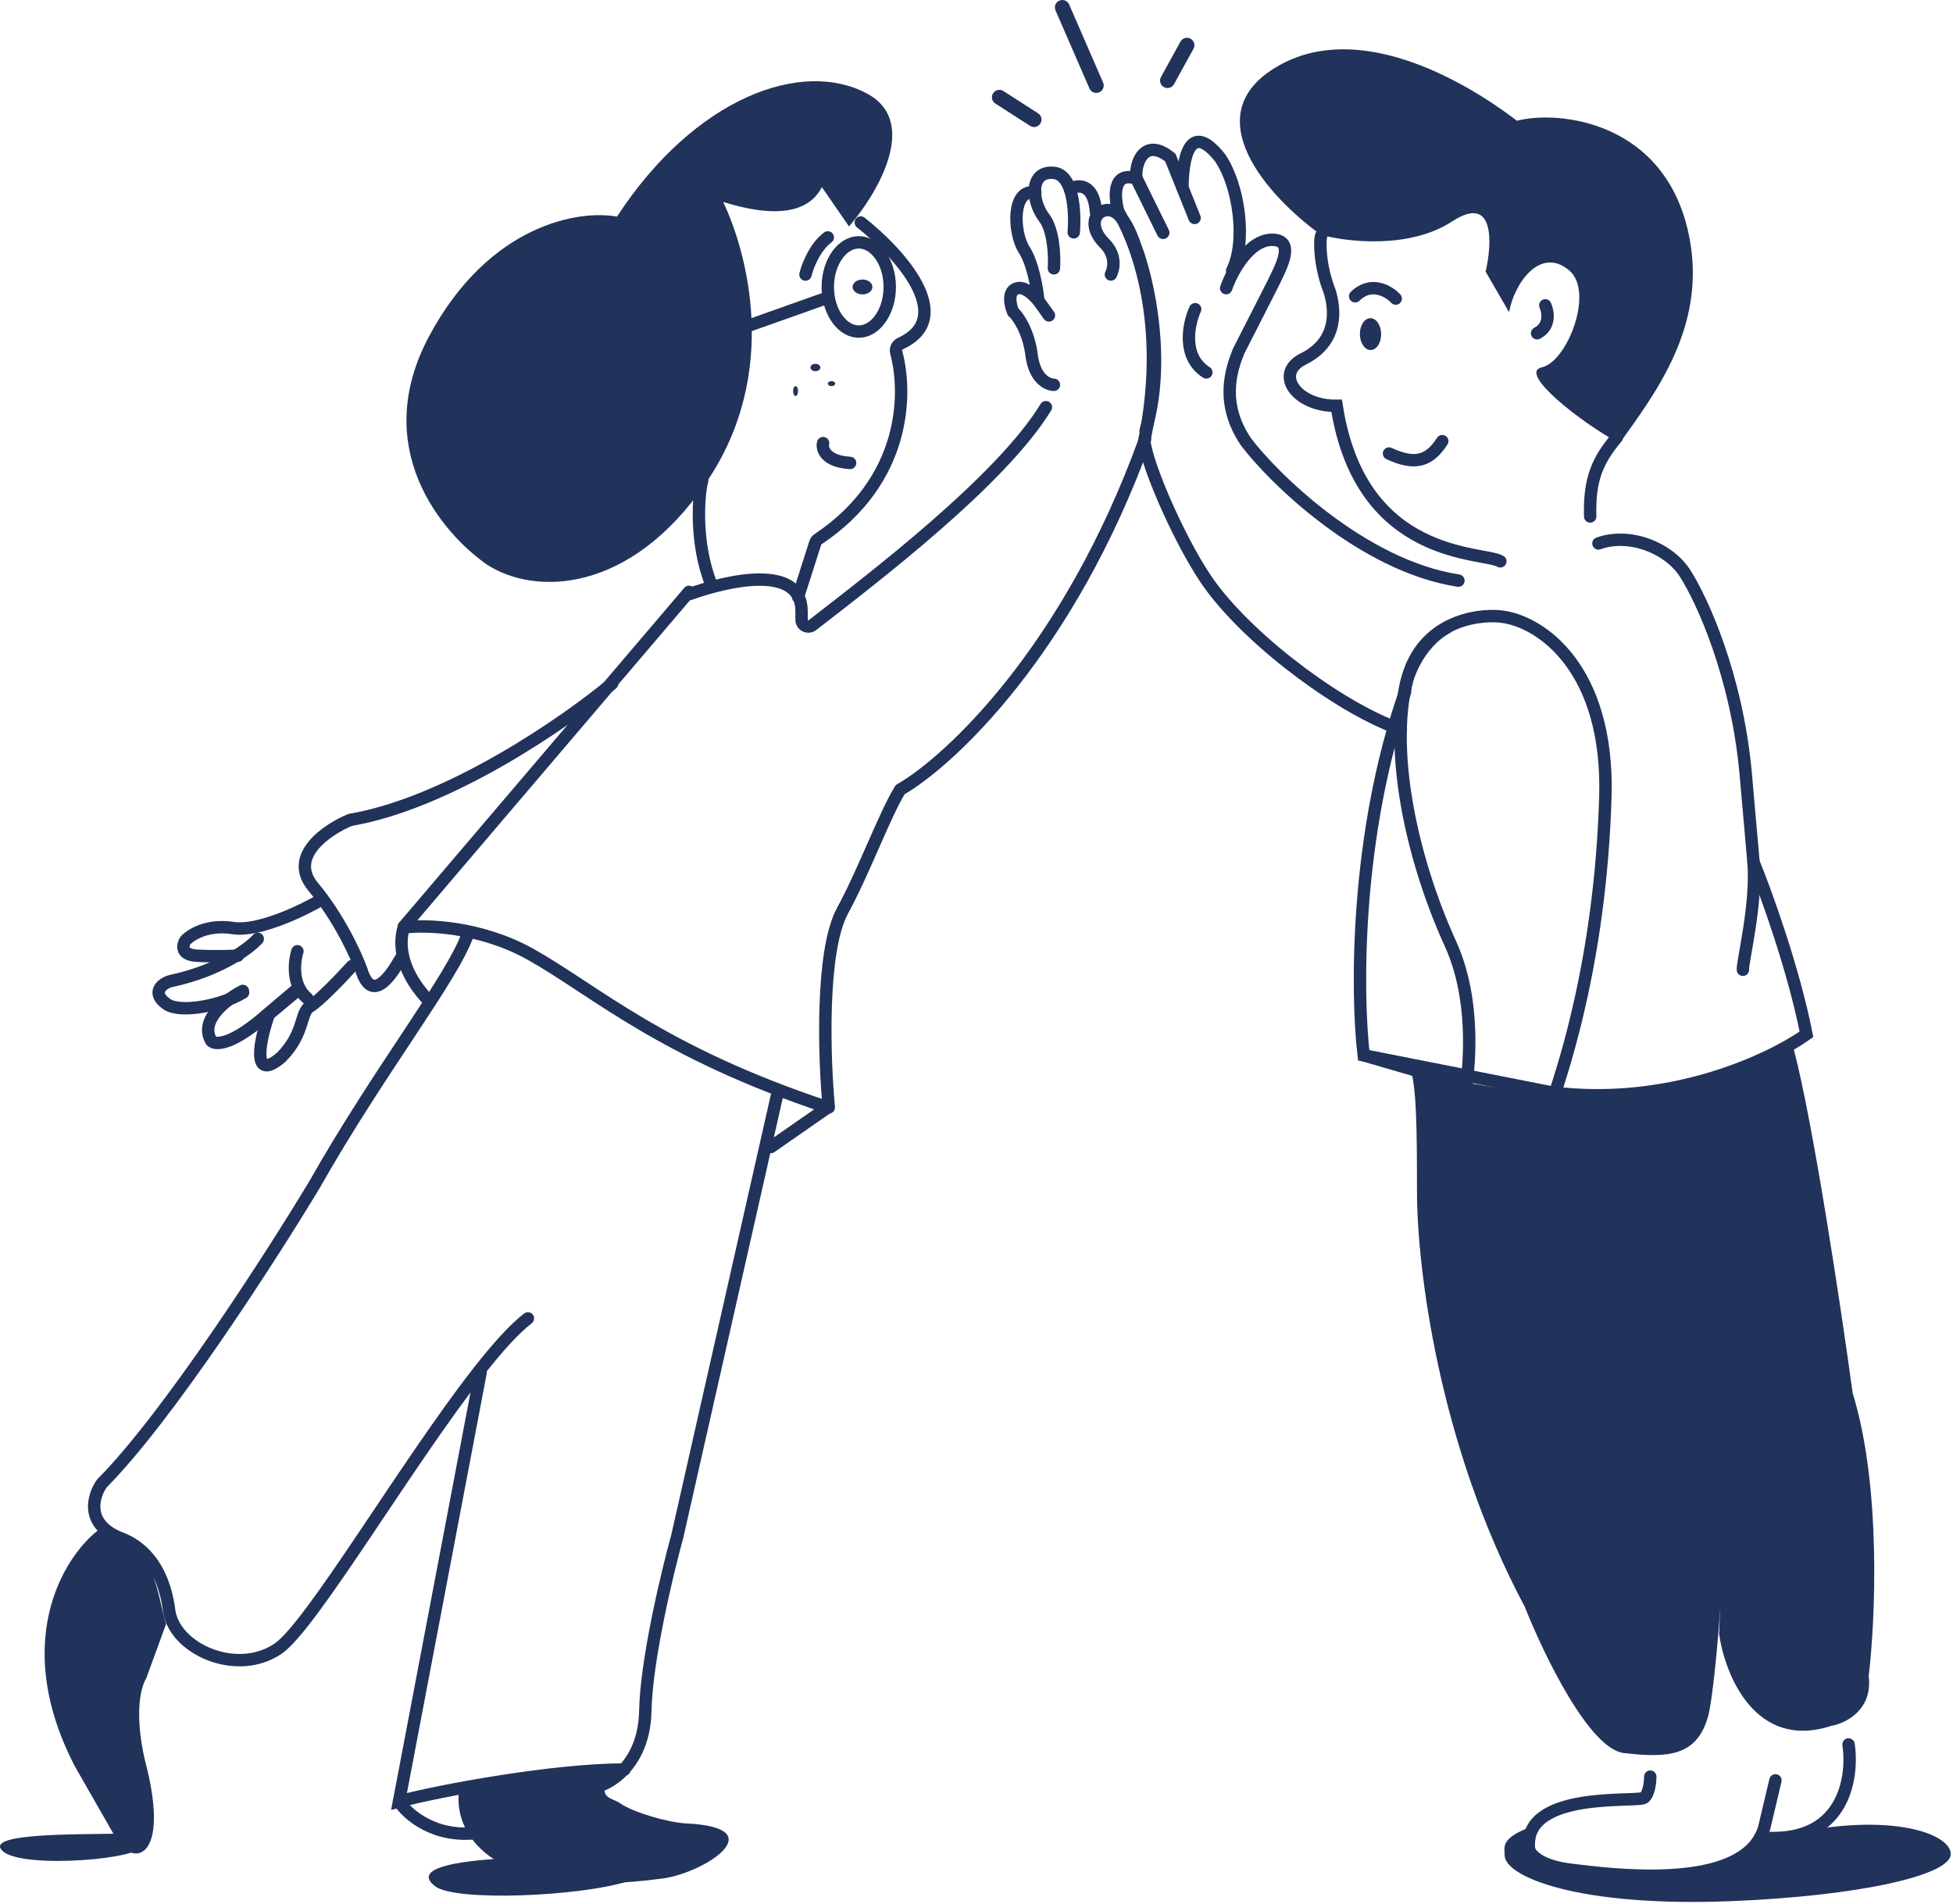 <?xml version="1.0" encoding="utf-8"?>
<!-- Generator: Adobe Illustrator 17.1.0, SVG Export Plug-In . SVG Version: 6.00 Build 0)  -->
<!DOCTYPE svg PUBLIC "-//W3C//DTD SVG 1.1//EN" "http://www.w3.org/Graphics/SVG/1.1/DTD/svg11.dtd"><svg width="788" height="768" viewBox="0 0 788 768" fill="none" xmlns="http://www.w3.org/2000/svg">
<path d="M1.192 746.883C-7.06 739.566 29.605 740.107 47.702 739.769C50.307 743.428 52.226 743.495 56.931 744.342C59.102 749.932 9.444 754.2 1.192 746.883Z" fill="#21325B"/>
<path d="M283.339 193.769C281.661 199.842 280.41 219.576 287 235.769" stroke="#21325B" stroke-width="5" stroke-linecap="round"/>
<path d="M278 239.738C293.639 234.134 323.42 227.276 323.42 246.662V250.026C323.42 252.297 326.015 253.584 327.81 252.193C352.916 232.741 404 193.769 422 164.269" stroke="#21325B" stroke-width="5" stroke-linecap="round"/>
<path d="M347.306 89.769C362.67 101.865 386.515 127.973 363.338 138.594C361.979 139.216 361.229 140.722 361.617 142.158C366.177 159.044 365.456 193.912 330.081 217.525C329.554 217.876 329.149 218.398 328.957 218.998L322 240.769" stroke="#21325B" stroke-width="5" stroke-linecap="round"/>
<path d="M332.1 178.769C331.554 181.169 332.972 186.129 343 186.769" stroke="#21325B" stroke-width="5" stroke-linecap="round"/>
<path d="M359 115.769C359 121.028 357.41 125.652 355.006 128.883C352.601 132.112 349.557 133.769 346.5 133.769C343.443 133.769 340.399 132.112 337.994 128.883C335.59 125.652 334 121.028 334 115.769C334 110.51 335.59 105.886 337.994 102.655C340.399 99.426 343.443 97.769 346.5 97.769C349.557 97.769 352.601 99.426 355.006 102.655C357.41 105.886 359 110.51 359 115.769Z" stroke="#21325B" stroke-width="5" stroke-linecap="round"/>
<path d="M301 131.769L332 120.769" stroke="#21325B" stroke-width="5" stroke-linecap="round"/>
<path d="M325 110.769C325.789 107.436 328.695 99.769 334 95.769" stroke="#21325B" stroke-width="5" stroke-linecap="round"/>
<path d="M348 118.769C350.209 118.769 352 117.426 352 115.769C352 114.112 350.209 112.769 348 112.769C345.791 112.769 344 114.112 344 115.769C344 117.426 345.791 118.769 348 118.769Z" fill="#21325B"/>
<path d="M334.397 446.769C332.556 427.11 331.082 383.731 339.923 367.476C348.763 351.221 357.257 327.969 363.231 318.563C383.321 306.965 431.2 262.469 462 177.269" stroke="#21325B" stroke-width="5" stroke-linecap="round"/>
<path d="M278 238.769L163 373.769" stroke="#21325B" stroke-width="5" stroke-linecap="round"/>
<path d="M163 374.183C171.526 373.032 193.69 373.59 214.15 385.046C239.726 399.365 266.804 424.549 334 446.769" stroke="#21325B" stroke-width="5" stroke-linecap="round"/>
<path d="M334 446.769L311 462.769" stroke="#21325B" stroke-width="5" stroke-linecap="round"/>
<path d="M163.013 373.769C161.455 378.598 159.909 389.861 173 403.769" stroke="#21325B" stroke-width="5" stroke-linecap="round"/>
<path d="M247 275.769C228.39 291.27 181.201 323.973 141.323 330.775C132.019 334.608 116.001 345.375 126.369 357.776C136.738 370.178 143.65 385.28 145.81 391.279C147.472 396.781 151.608 404.45 161.578 386.849" stroke="#21325B" stroke-width="5" stroke-linecap="round"/>
<path d="M130 362.769C122.274 367.325 104.258 376.03 94.001 374.41C83.743 372.791 76.905 377.11 74.768 379.472C73.618 381.328 72.894 385.14 79.207 385.546C85.519 385.951 93.015 385.714 95.973 385.546" stroke="#21325B" stroke-width="5" stroke-linecap="round"/>
<path d="M104 378.769C100.54 382.646 88.775 391.458 69.397 395.688C65.608 396.393 60.5 400.446 67.42 405.205C73.352 408.906 89.763 405.522 98.068 400.446" stroke="#21325B" stroke-width="5" stroke-linecap="round"/>
<path d="M97.978 399.769C91.623 402.969 80.183 411.487 85.267 419.971C86.897 421.655 93.773 421.788 108.245 408.859L119 399.769" stroke="#21325B" stroke-width="5" stroke-linecap="round"/>
<path d="M119.538 399.962L108.557 409.134C105.395 417.458 100.57 437.674 113.548 426.462C123.032 416.779 121.035 408.524 125.029 406.077C129.022 403.631 138.007 394.187 142 389.769" stroke="#21325B" stroke-width="5" stroke-linecap="round"/>
<path d="M120.009 383.769C118.679 387.886 117.615 397.449 124 402.769" stroke="#21325B" stroke-width="5" stroke-linecap="round"/>
<path d="M241 720.769C247.29 719.102 259.97 710.67 260.367 690.269C260.765 669.869 269.141 634.769 273.278 619.769L314 439.769" stroke="#21325B" stroke-width="5" stroke-linecap="round"/>
<path d="M329 149.769C330.105 149.769 331 149.097 331 148.269C331 147.441 330.105 146.769 329 146.769C327.895 146.769 327 147.441 327 148.269C327 149.097 327.895 149.769 329 149.769Z" fill="#21325B"/>
<path d="M335.5 155.769C336.328 155.769 337 155.321 337 154.769C337 154.217 336.328 153.769 335.5 153.769C334.672 153.769 334 154.217 334 154.769C334 155.321 334.672 155.769 335.5 155.769Z" fill="#21325B"/>
<path d="M321 159.769C321.552 159.769 322 158.874 322 157.769C322 156.664 321.552 155.769 321 155.769C320.448 155.769 320 156.664 320 157.769C320 158.874 320.448 159.769 321 159.769Z" fill="#21325B"/>
<path d="M173.245 135.439C197.547 90.268 233.835 84.588 248.942 87.394C280.316 39.35 323.643 23.5 350.037 37.864C371.153 49.355 353.856 78.314 342.567 91.357L331.612 75.508C324.042 90.169 302.395 84.753 291.77 81.451C300.9 100.603 315.475 150.101 284.798 194.876C254.121 239.652 215.575 240.443 196.152 227.566C178.224 214.854 148.942 180.611 173.245 135.439Z" fill="#21325B"/>
<path d="M161 726.769C164.315 731.958 175.355 741.75 193 739.415" stroke="#21325B" stroke-width="5" stroke-linecap="round"/>
<path d="M188.791 376.769C182.534 394.667 153.219 431.457 127.035 477.695C109.578 506.697 67.945 571.461 41.069 598.507C37.446 603.644 34.053 615.311 49.468 620.879C61.325 625.851 66.661 637.385 68.242 649.715C70.218 665.128 95.415 676.562 112.213 665.128C125.602 656.012 164.1 590.362 193.185 553.264C200.59 543.819 207.385 536.224 213 531.887" stroke="#21325B" stroke-width="5" stroke-linecap="round"/>
<path d="M193.904 553.769L161 726.769C177.725 722.307 223.667 713.88 252 713.88" stroke="#21325B" stroke-width="5" stroke-linecap="round"/>
<path d="M30.134 712.471C2.877 659.636 28.144 624.476 41.809 615.769C62.992 622.432 63.565 644.643 67 655.193L59.072 676.903C53.766 686.241 56.861 704.506 59.072 712.471C68.235 749.374 54.404 752.921 47.617 743.039L30.134 712.471Z" fill="#21325B"/>
<path d="M175.46 760.921C166.279 753.65 184.437 750.831 202.863 749.769C209.283 755.509 251.92 757.468 254 758.796C234.385 765.173 183.506 767.292 175.46 760.921Z" fill="#21325B"/>
<path d="M267.681 757.807C198.069 767.351 183.622 739.818 185.099 723.722C197.071 718.723 229.992 716.905 245.511 715.769C241.077 726.222 246.619 724.858 250.499 727.699C255.488 731.107 269.344 735.274 277.103 735.652C312.021 737.357 284.678 755.346 267.681 757.807Z" fill="#21325B"/>
<path d="M431.663 76.245C434.852 74.412 441.429 73.745 442.229 85.745" stroke="#21325B" stroke-width="5" stroke-linecap="round"/>
<path d="M425.229 108.245C425.562 103.579 425.229 92.945 421.229 87.745C416.229 81.245 415.229 68.745 425.229 69.745C428.403 70.063 430.423 72.7 431.663 76.245C433.548 81.634 433.631 89.121 433.229 93.745" stroke="#21325B" stroke-width="5" stroke-linecap="round"/>
<path d="M418.943 121.245C418.538 116.745 416.829 106.345 413.229 100.745C408.729 93.745 408.229 75.745 417.729 77.745" stroke="#21325B" stroke-width="5" stroke-linecap="round"/>
<path d="M425.229 155.245C422.729 155.245 417.429 152.845 416.229 143.245C415.029 133.645 410.729 127.579 408.729 125.745C407.562 122.912 406.329 117.045 410.729 116.245C413.32 115.774 416.384 118.285 418.943 121.245L423.229 127.245" stroke="#21325B" stroke-width="5" stroke-linecap="round"/>
<path d="M448.229 110.745C449.396 108.579 450.529 103.045 445.729 98.245C439.729 92.245 441.229 86.745 444.729 85.245C448.229 83.745 453.229 84.745 458.229 99.745C463.229 112.745 470.629 145.745 462.229 173.745" stroke="#21325B" stroke-width="5" stroke-linecap="round"/>
<path d="M471.07 32.509L478.916 18.245" stroke="#21325B" stroke-width="6" stroke-linecap="round"/>
<path d="M403.229 39.245L417.229 48.245" stroke="#21325B" stroke-width="6" stroke-linecap="round"/>
<path d="M428.631 3L442.327 34.491" stroke="#21325B" stroke-width="6" stroke-linecap="round"/>
<path d="M477.11 75.766C477.11 65.267 479.552 47.742 492.251 63.614C500.065 75.022 502.996 97.738 497.135 109.245" stroke="#21325B" stroke-width="5" stroke-linecap="round"/>
<path d="M451.224 85.438C449.596 79.651 448.782 68.872 458.55 72.046L469.295 93.87" stroke="#21325B" stroke-width="5" stroke-linecap="round"/>
<path d="M469.295 93.87L458.55 72.046C457.736 65.598 461.969 55.182 472.226 63.614L477.11 75.766L481.994 87.918" stroke="#21325B" stroke-width="5" stroke-linecap="round"/>
<path d="M482.229 124.745C479.562 130.579 476.729 143.845 486.729 150.245" stroke="#21325B" stroke-width="5" stroke-linecap="round"/>
<path d="M494.729 116.245C497.062 109.579 504.129 96.345 513.729 96.745C523.329 97.145 515.729 109.745 513.729 114.245L499.729 141.745C496.729 149.245 492.229 162.745 502.729 178.245C513.229 192.245 549.437 228.245 588.437 234.245" stroke="#21325B" stroke-width="5" stroke-linecap="round"/>
<path d="M581.229 443.245C584.229 453.912 595.229 478.645 615.229 492.245M550.229 425.745L589.729 437.245L550.229 425.745ZM587.729 457.245C592.062 443.078 597.629 407.945 585.229 380.745C569.729 346.745 560.229 303.245 567.729 274.245C573.729 251.045 595.562 247.578 605.729 248.745C621.729 250.581 649.329 269.745 647.729 321.745C645.729 386.745 630.729 442.245 609.229 485.245L587.729 457.245Z" stroke="#21325B" stroke-width="5" stroke-linecap="round"/>
<path d="M571.729 480.745C571.729 455.245 571.562 437.245 568.729 430.245C607.129 444.645 653.729 440.912 672.229 437.245C672.729 438.412 676.829 449.545 689.229 484.745C704.729 528.745 693.729 675.745 689.229 692.245C684.729 708.745 672.729 709.245 655.229 707.245C641.229 705.645 622.729 667.245 615.229 648.245C580.229 582.745 571.729 510.666 571.729 480.745Z" fill="#21325B"/>
<path d="M707.498 347.78C712.458 359.947 723.677 390.88 728.877 417.28C714.543 427.447 674.229 446.745 626.229 440.745L550.229 425.745C547.229 400.579 546.877 336.48 566.877 279.28C566.877 274.114 572.129 259.645 583.729 253.245" stroke="#21325B" stroke-width="5" stroke-linecap="round"/>
<path d="M703.229 391.245C703.015 388.035 708.94 364.678 707.498 347.78C706.694 338.357 705.666 326.601 704.377 312.28C700.777 272.28 686.543 241.614 679.877 231.28C673.21 220.947 657.437 214.745 644.937 219.245" stroke="#21325B" stroke-width="5" stroke-linecap="round"/>
<path d="M693.631 659.2C697.941 565.42 678.826 476.812 668.229 442.245C694.954 438.638 716.006 427.086 723.729 423.245C731.488 452.502 742.843 527.614 747.512 562.014C759.151 599.686 756.672 653.857 753.978 676.233C755.702 689.859 744.639 695.27 738.891 696.272C708.287 706.291 695.966 675.732 693.631 659.2Z" fill="#21325B"/>
<path d="M450.229 83.745C458.729 97.412 471.329 130.545 461.729 177.745C462.562 187.912 477.399 221.531 488.729 236.745C506.229 260.245 542.729 286.745 565.229 294.245" stroke="#21325B" stroke-width="5" stroke-linecap="round"/>
<path d="M605.361 226.459C598.746 222.388 548.988 226.312 539.314 163.721C522.751 163.915 513.745 150.348 526.383 144.542C539.854 137.595 538.844 124.841 536.403 117.326C532.522 107.471 532.288 97.124 533.124 94.96" stroke="#21325B" stroke-width="5" stroke-linecap="round"/>
<path d="M553.055 141.223C550.689 141.251 548.737 138.396 548.696 134.847C548.654 131.298 550.539 128.398 552.905 128.371C555.271 128.343 557.223 131.198 557.264 134.747C557.306 138.296 555.421 141.196 553.055 141.223Z" fill="#21325B"/>
<path d="M563.153 120.459C560.39 117.506 553.244 113.185 546.769 119.532" stroke="#21325B" stroke-width="5" stroke-linecap="round"/>
<path d="M581.923 177.976C576.845 185.791 571.269 188.01 560.439 182.967" stroke="#21325B" stroke-width="5" stroke-linecap="round"/>
<path d="M623.499 123.199C624.675 125.783 625.661 131.649 620.191 134.441" stroke="#21325B" stroke-width="5" stroke-linecap="round"/>
<path d="M681.793 96.665C688.236 131.92 668.074 158.459 653.457 178.861C637.846 170.427 612.261 150.371 622.073 148.206C632.388 145.931 643.266 117.798 633.25 109.192C621.498 99.095 610.905 114.372 608.887 125.956L599.422 109.588C602.098 98.139 603.148 78.057 585.935 89.315C568.722 100.573 543.473 97.624 533 94.743C512.35 79.962 480.267 45.486 517.136 25.825C547.801 9.472 587.703 30.146 612.061 48.723C628.554 44.369 673.007 48.596 681.793 96.665Z" fill="#21325B"/>
<path d="M652.311 176.499C644.856 185.473 641.153 192.925 641.614 208.362" stroke="#21325B" stroke-width="5" stroke-linecap="round"/>
<path d="M698.599 766.988C636.599 769.488 607.099 757.049 607.099 748.488C607.099 744.988 605.099 741.488 619.099 736.488C613.099 744.655 615.299 760.188 672.099 756.988C681.265 757.488 701.899 755.088 711.099 741.488H715.599C760.599 729.988 787.099 739.428 787.099 747.988C787.099 756.549 750.099 764.912 698.599 766.988Z" fill="#21325B"/>
<path d="M710.218 741.269C743.707 744.469 747.931 717.602 745.857 703.769" stroke="#21325B" stroke-width="5" stroke-linecap="round"/>
<path d="M665.857 716.769C665.857 718.936 665.357 723.669 663.357 725.269C660.857 727.269 615.857 722.269 616.857 744.769C616.357 747.936 621.357 752.769 633.357 754.269C650.235 756.379 698.616 762.538 710.218 741.269C710.893 740.031 711.444 738.699 711.857 737.269L716.357 718.269" stroke="#21325B" stroke-width="5" stroke-linecap="round"/>
</svg>
